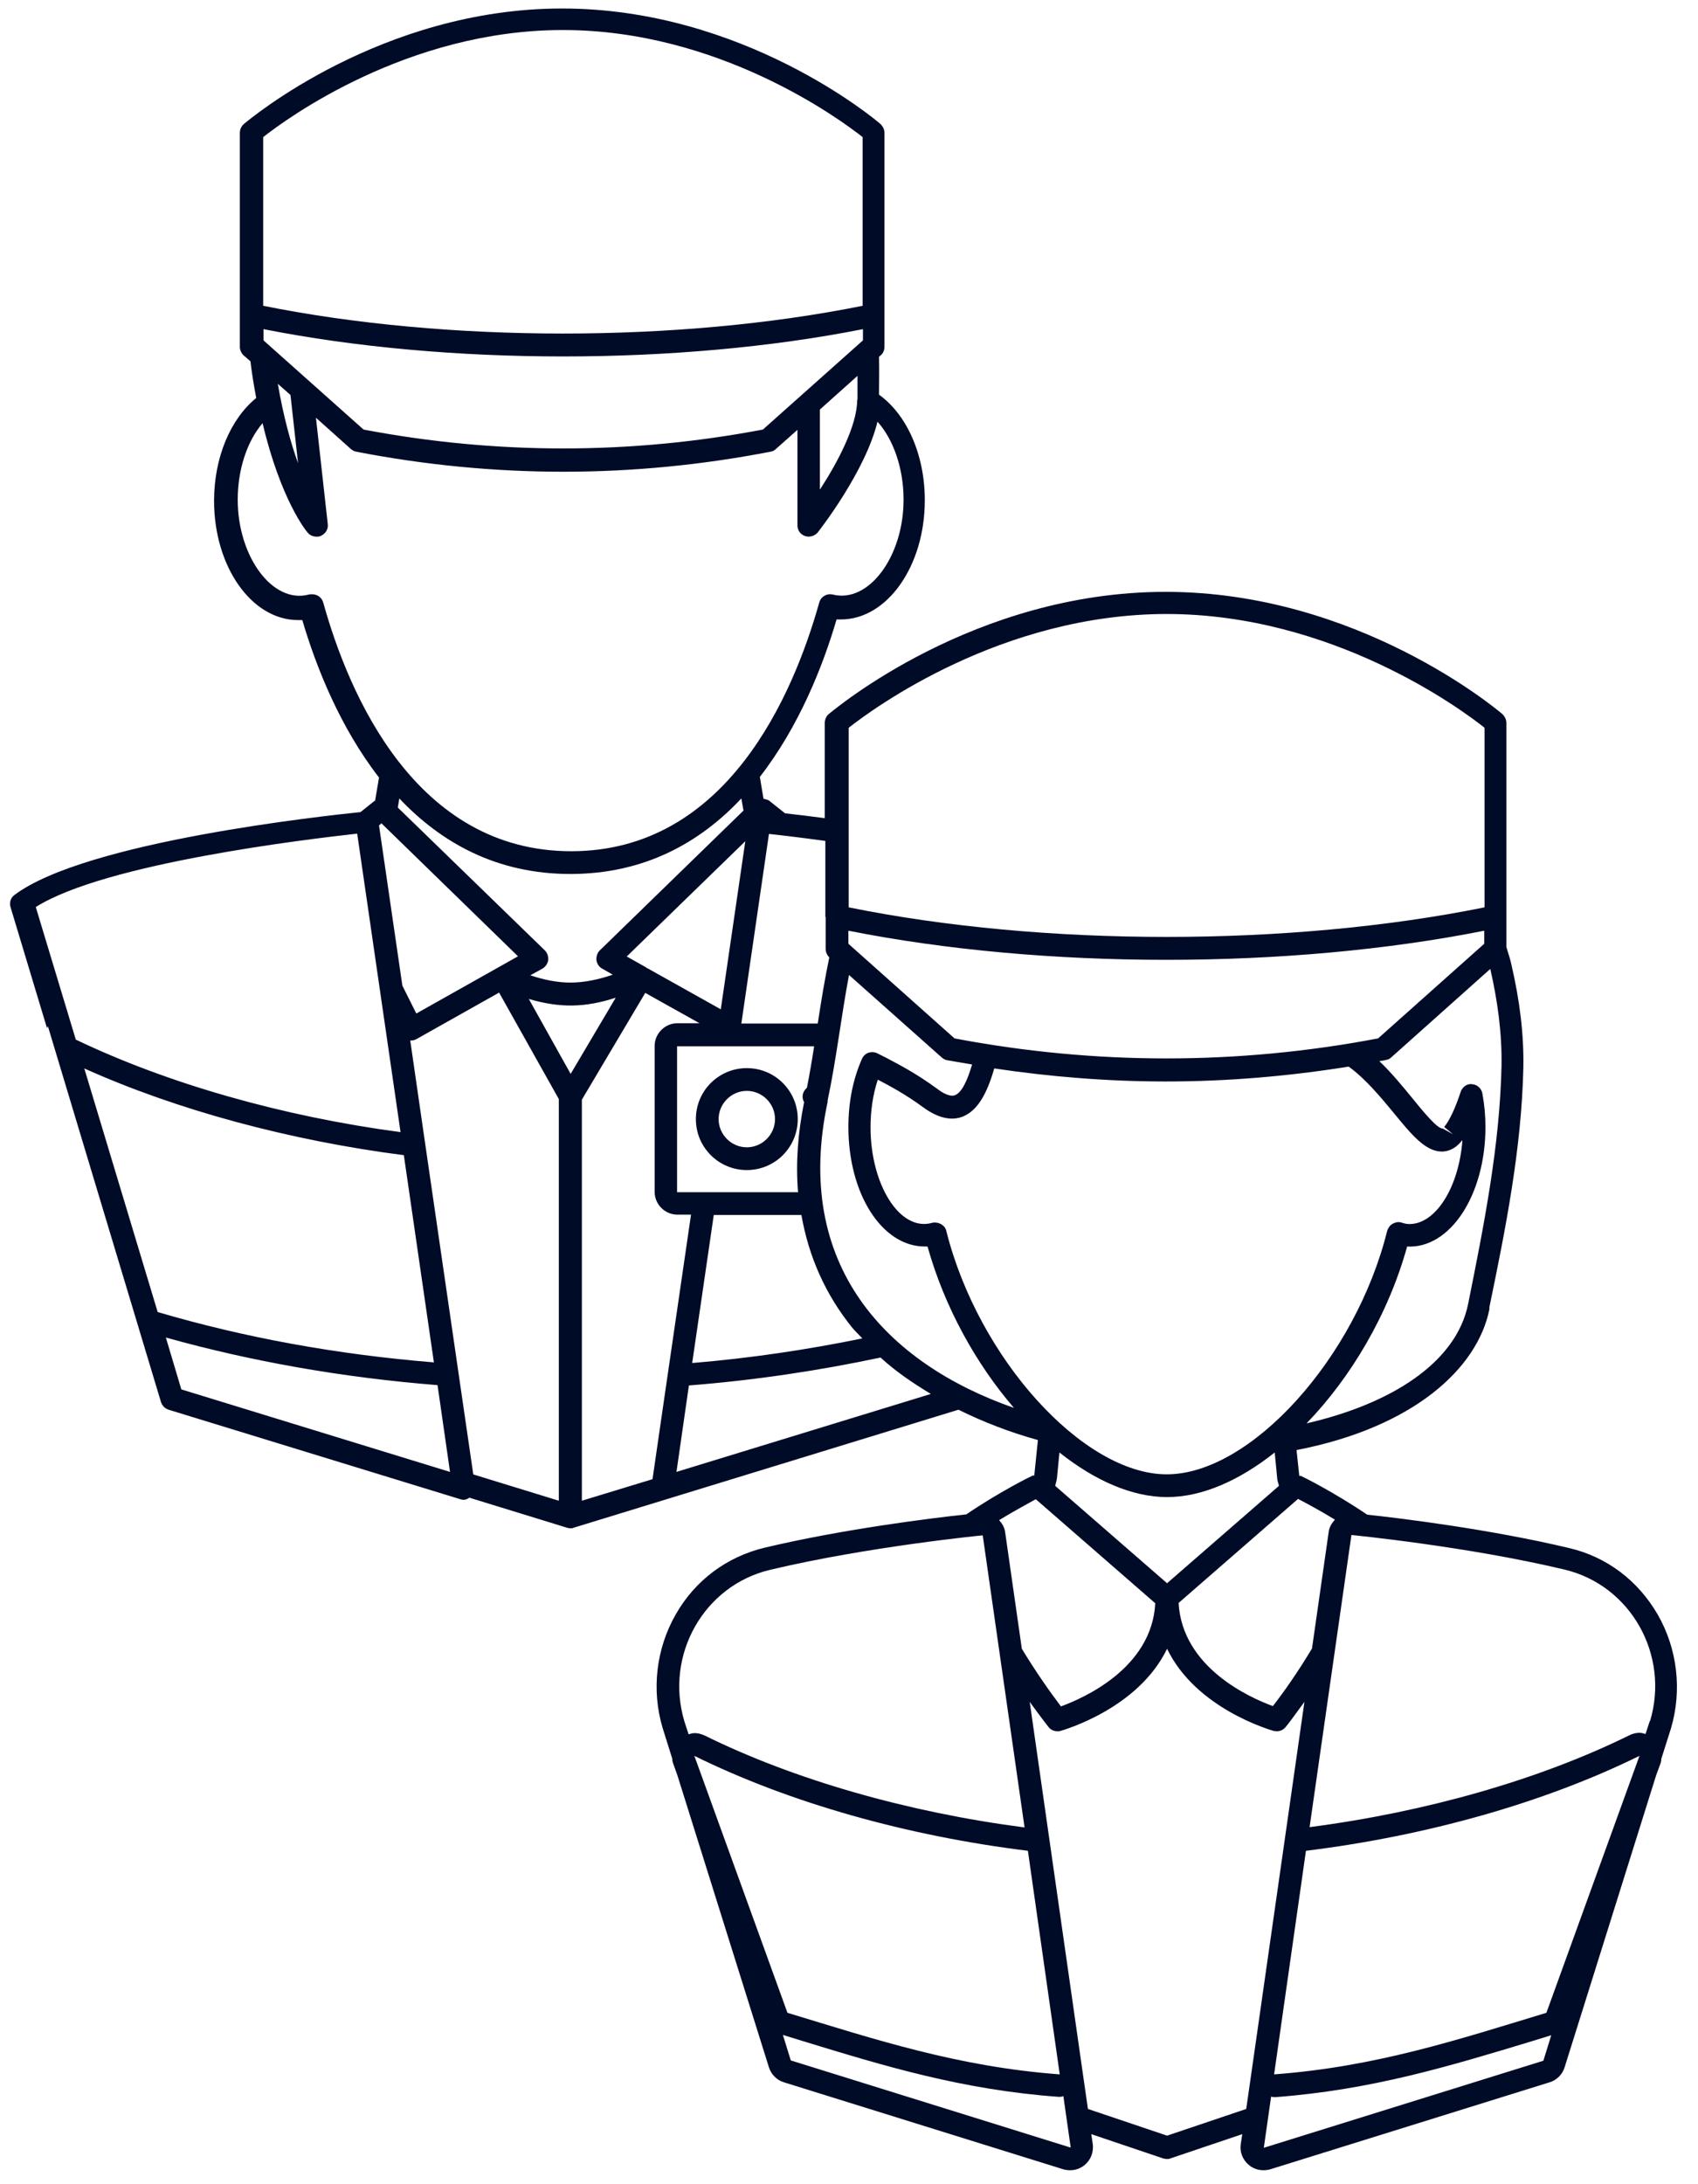 <?xml version="1.0" encoding="UTF-8"?>
<svg id="Layer_6" data-name="Layer 6" xmlns="http://www.w3.org/2000/svg" viewBox="0 0 56 72">
  <defs>
    <style>
      .cls-1 {
        fill: #000b27;
      }
    </style>
  </defs>
  <path class="cls-1" d="M1.58,33.83l1.61,5.35,2.12,7.04c.04.12.13.21.25.25l9.62,2.95s.07.02.11.02c.07,0,.13-.03.19-.07l3.22.99s.07.02.11.02h0s0,0,0,0c.04,0,.07,0,.11-.02l12.69-3.89c.81.4,1.68.74,2.62,1l-.12,1.17s-.04,0-.05,0c-.05.02-1.09.53-2.19,1.28-1.12.12-4.05.48-6.66,1.1-1.24.3-2.28,1.07-2.92,2.19-.65,1.13-.81,2.49-.44,3.74l.32,1.02c0,.05.01.11.03.16l.14.39,3.02,9.63c.07.23.26.42.49.49l9.22,2.87c.07.02.15.03.22.03.18,0,.35-.06.49-.18.2-.17.29-.42.26-.68l-.05-.33,2.37.8s.08.02.12.02.08,0,.12-.02l2.37-.8-.05.33c-.04.25.06.51.26.68.14.12.31.18.49.18.07,0,.15-.01.22-.03l9.22-2.87c.23-.07.42-.26.49-.49l3.02-9.63.14-.38c.02-.05.03-.11.03-.16l.32-1.01c.37-1.26.21-2.62-.44-3.75-.65-1.12-1.68-1.9-2.92-2.19-2.61-.62-5.53-.98-6.66-1.1-1.09-.74-2.14-1.26-2.19-1.28-.02,0-.03,0-.05,0l-.09-.85c3.87-.75,5.97-2.7,6.36-4.64v-.07c.53-2.56,1.06-5.21,1.12-7.89.02-1.07-.11-2.19-.4-3.43-.04-.19-.11-.37-.16-.56v-7.38c0-.11-.05-.21-.13-.29-.19-.16-4.79-4.03-11.11-4.03s-10.91,3.87-11.11,4.03c-.08.07-.13.18-.13.29v3.14c-.52-.07-.96-.12-1.31-.16l-.54-.43s-.11-.04-.17-.05l-.12-.72c1.28-1.65,2.07-3.62,2.53-5.19.04,0,.09,0,.14,0,1.53,0,2.77-1.76,2.77-3.93,0-1.51-.6-2.83-1.51-3.48v-.08c0-.29.01-.69,0-1.17l.06-.05c.08-.07.12-.17.12-.28v-7.05c0-.11-.05-.21-.13-.29-.18-.16-4.53-3.81-10.5-3.81s-10.32,3.66-10.5,3.81c-.08.07-.13.18-.13.29v7.05c0,.11.05.21.12.28l.23.2c.05.43.12.83.19,1.21-.84.68-1.39,1.95-1.39,3.39,0,2.17,1.24,3.93,2.77,3.93.05,0,.09,0,.14,0,.46,1.56,1.25,3.54,2.53,5.19l-.13.77s-.02,0-.03.01l-.45.36c-1.15.12-9.05.96-11.41,2.73-.13.09-.18.26-.13.41l1.2,3.98h0ZM11.78,27.48l1.43,9.84c-3.9-.52-7.68-1.6-10.71-3.05l-1.32-4.37c2.29-1.45,8.99-2.24,10.6-2.42ZM10.27,19.59s-.06,0-.09.01c-1.19.31-2.34-1.25-2.34-3.13,0-1.01.32-1.94.82-2.52.6,2.53,1.44,3.56,1.49,3.61.07.09.18.13.29.13.05,0,.1,0,.15-.03.15-.07.24-.22.22-.38l-.39-3.51,1.15,1.03c.05.04.11.08.18.09,2.27.44,4.55.66,6.83.66s4.56-.22,6.83-.66c.07-.01.13-.04.18-.09l.71-.63v3.15c0,.16.1.3.25.35.15.05.32,0,.42-.12.07-.09,1.57-2.01,1.97-3.65.52.58.86,1.53.86,2.57,0,1.88-1.15,3.42-2.33,3.13-.2-.05-.4.07-.45.26-.86,3.06-3.06,8.2-8.18,8.2s-7.33-5.14-8.18-8.2c-.05-.17-.2-.27-.36-.27ZM18.57.99c5.13,0,9.12,2.93,9.88,3.53v5.56c-6.06,1.22-13.71,1.22-19.77,0v-5.56c.76-.6,4.75-3.53,9.88-3.53ZM8.69,10.85c6.07,1.2,13.7,1.2,19.77,0v.37l-3.3,2.94c-4.37.83-8.8.83-13.17,0l-3.3-2.94v-.37ZM28.27,13.18c0,.85-.65,2.07-1.23,2.96v-2.64l1.24-1.11c0,.19,0,.36,0,.5v.29ZM9.16,12.65l.42.37.25,2.25c-.24-.66-.48-1.53-.67-2.63ZM18.81,28.81c2.45,0,4.28-1.04,5.64-2.49l.07.4-4.74,4.61c-.08.08-.12.2-.11.32.02.12.08.22.19.28l.35.2c-.47.16-.94.26-1.4.26-.43,0-.87-.09-1.32-.24l.4-.22c.1-.06.17-.16.19-.28.01-.12-.03-.24-.11-.32l-4.85-4.71.05-.3c1.36,1.44,3.19,2.49,5.64,2.49ZM38.47,20.24c5.46,0,9.7,3.12,10.49,3.75v5.92c-6.42,1.3-14.56,1.3-20.97,0v-5.92c.79-.62,5.03-3.75,10.49-3.75ZM42.12,48.71c0,.09.04.18.06.27l-3.69,3.21-3.69-3.21c.02-.09.05-.17.06-.27l.08-.83c1.16.92,2.39,1.47,3.55,1.47s2.39-.55,3.55-1.47l.08.83ZM41.91,69.11s.07.02.1.02c.02,0,.04,0,.06,0,3.17-.24,5.73-1.02,8.44-1.84l.65-.2-.26.84-9.22,2.87.24-1.68ZM35.3,70.79l-9.22-2.87-.26-.84.65.2c2.71.83,5.27,1.61,8.44,1.84.02,0,.04,0,.06,0,.04,0,.07-.02.1-.02l.24,1.68ZM27.29,36.3c.29-1.36.45-2.78.71-4.16l3.06,2.72c.05.04.11.08.18.09.27.05.55.09.82.14-.16.54-.34.92-.56,1.01-.16.07-.41-.07-.58-.2-.72-.53-1.28-.81-1.69-1.03l-.28-.14c-.09-.05-.2-.06-.3-.03-.1.03-.18.11-.22.2-.3.67-.45,1.44-.45,2.25,0,2.21,1.11,3.94,2.52,3.94.03,0,.06,0,.09,0,.56,2,1.6,3.87,2.85,5.32-4.18-1.46-7.31-4.69-6.14-10.11ZM19.19,49.48v-13.23l2.09-3.52,1.79,1h-.73c-.41,0-.75.34-.75.75v4.81c0,.41.34.75.75.75h.45l-.83,5.69h0l-.44,3.03-2.33.71ZM15.61,48.61l-.42-2.88h0l-1.21-8.32h0l-.45-3.11s.02,0,.03,0c.06,0,.13-.02.18-.05l2.72-1.53,1.97,3.51v13.24l-2.83-.87ZM14.84,48.52l-8.86-2.72-.51-1.71c2.82.79,5.83,1.32,8.96,1.57l.41,2.85ZM23.77,33.27l-2.43-1.36s0,0,0,0c-.01,0-.02,0-.03-.02l-.64-.36,3.91-3.8-.81,5.55ZM22.83,44.92l.71-4.87h2.89c.24,1.37.79,2.62,1.68,3.72.1.12.22.23.33.35-1.81.37-3.68.65-5.6.81ZM22.72,45.67c2.18-.17,4.29-.49,6.32-.92.49.45,1.06.84,1.66,1.2l-8.39,2.57.41-2.85ZM26.61,35.86c-.08.07-.14.17-.14.29,0,.07.02.13.05.18-.21,1.04-.28,2.03-.2,2.97h-3.99v-4.81h4.52c-.07.46-.15.92-.24,1.38ZM20.3,32.9l-1.48,2.5-1.38-2.47c1.02.3,1.85.29,2.86-.04ZM48.95,30.68v.43l-3.5,3.12c-4.63.88-9.33.88-13.97,0l-3.5-3.12v-.43c6.44,1.28,14.54,1.28,20.97,0ZM48.23,37.6c-.12,1.53-.87,2.75-1.75,2.75-.08,0-.18-.02-.26-.05-.1-.03-.2-.01-.29.04s-.15.14-.18.23c-1.04,4.2-4.51,8.03-7.27,8.03s-6.22-3.83-7.27-8.02c-.02-.1-.09-.18-.18-.23-.06-.03-.12-.05-.19-.05-.03,0-.07,0-.1.01-1.07.3-2.03-1.27-2.03-3.15,0-.55.08-1.09.24-1.57.38.2.88.46,1.51.92.48.35.93.45,1.31.29.47-.2.78-.74,1.02-1.58,1.88.28,3.77.43,5.66.43,2.02,0,4.03-.17,6.03-.49.55.4,1.05,1,1.48,1.52.58.71,1.05,1.28,1.59,1.28h0c.17,0,.41-.06.63-.32.01-.01.02-.03.03-.04ZM17.09,31.52l-3.36,1.89-.46-.92-.77-5.28.08-.07,4.5,4.38ZM13.32,38.09l.99,6.82c-3.2-.26-6.26-.82-9.11-1.66l-2.42-8.03c3.05,1.37,6.75,2.37,10.54,2.86ZM44.02,50.1c-.1.11-.18.24-.2.4l-.55,3.84c-.46.77-.94,1.45-1.29,1.9-.74-.27-2.99-1.26-3.11-3.4l3.94-3.43c.25.13.7.37,1.21.68ZM43.07,61.01c3.97-.49,7.85-1.58,11-3.13l-3.07,8.47c-2.9.88-5.62,1.78-8.98,2.03l1.05-7.37ZM25.97,66.35l-3.07-8.47c3.14,1.55,7.02,2.64,11,3.13l1.05,7.37c-3.36-.25-6.08-1.15-8.98-2.03ZM34.16,49.42l3.94,3.43c-.11,2.14-2.37,3.13-3.11,3.4-.35-.46-.83-1.14-1.29-1.9l-.55-3.84c-.02-.16-.1-.29-.2-.4.51-.31.96-.55,1.21-.69ZM32.41,50.61l1.38,9.63c-3.85-.5-7.59-1.57-10.55-3.03-.11-.05-.22-.08-.33-.08-.07,0-.14.02-.2.04l-.14-.43c-.65-2.18.64-4.47,2.82-4.99,3.23-.77,7.03-1.14,7.03-1.14ZM35.7,68.27h0l-.09-.63-1.65-11.54c.34.47.58.78.62.83.07.09.18.14.29.14.03,0,.07,0,.1-.01.13-.04,2.57-.74,3.52-2.71.95,1.97,3.39,2.67,3.52,2.71.03,0,.07.01.1.01.11,0,.22-.05.29-.14.04-.04.28-.36.62-.83l-1.65,11.54-.09.63h0l-.18,1.25-2.61.88-2.61-.88-.18-1.25ZM54.41,56.73l-.14.43c-.07-.02-.13-.04-.2-.04-.11,0-.23.03-.33.08-2.96,1.46-6.7,2.53-10.55,3.03l1.38-9.63s3.8.37,7.03,1.14c2.18.52,3.47,2.81,2.82,4.99ZM46.39,41.09c1.42.09,2.6-1.68,2.6-3.94,0-.35-.03-.71-.1-1.1-.03-.17-.17-.3-.34-.31-.17-.03-.33.1-.38.26-.17.52-.36.93-.54,1.15l.29.24-.34-.19c-.18.02-.7-.63-1.01-1.01-.32-.39-.68-.83-1.08-1.21.07-.01.15-.02.22-.04.07-.01.13-.04.18-.09l3.26-2.91c.24,1.05.39,2.13.37,3.21-.06,2.64-.58,5.24-1.1,7.83-.39,1.94-2.54,3.3-5.33,3.94,1.46-1.51,2.7-3.59,3.32-5.84ZM27.23,30.22v1.06c0,.11.05.21.12.28h0c-.15.72-.27,1.45-.38,2.18h-2.52l.91-6.25c.38.04,1.05.12,1.86.23v2.51Z"/>
  <path class="cls-1" d="M22.95,36.89c0,.93.75,1.68,1.68,1.68s1.68-.75,1.68-1.68-.75-1.68-1.68-1.68-1.68.75-1.68,1.68ZM24.63,37.82c-.51,0-.93-.42-.93-.93s.42-.93.93-.93.93.42.93.93-.42.93-.93.93Z"/>
</svg>